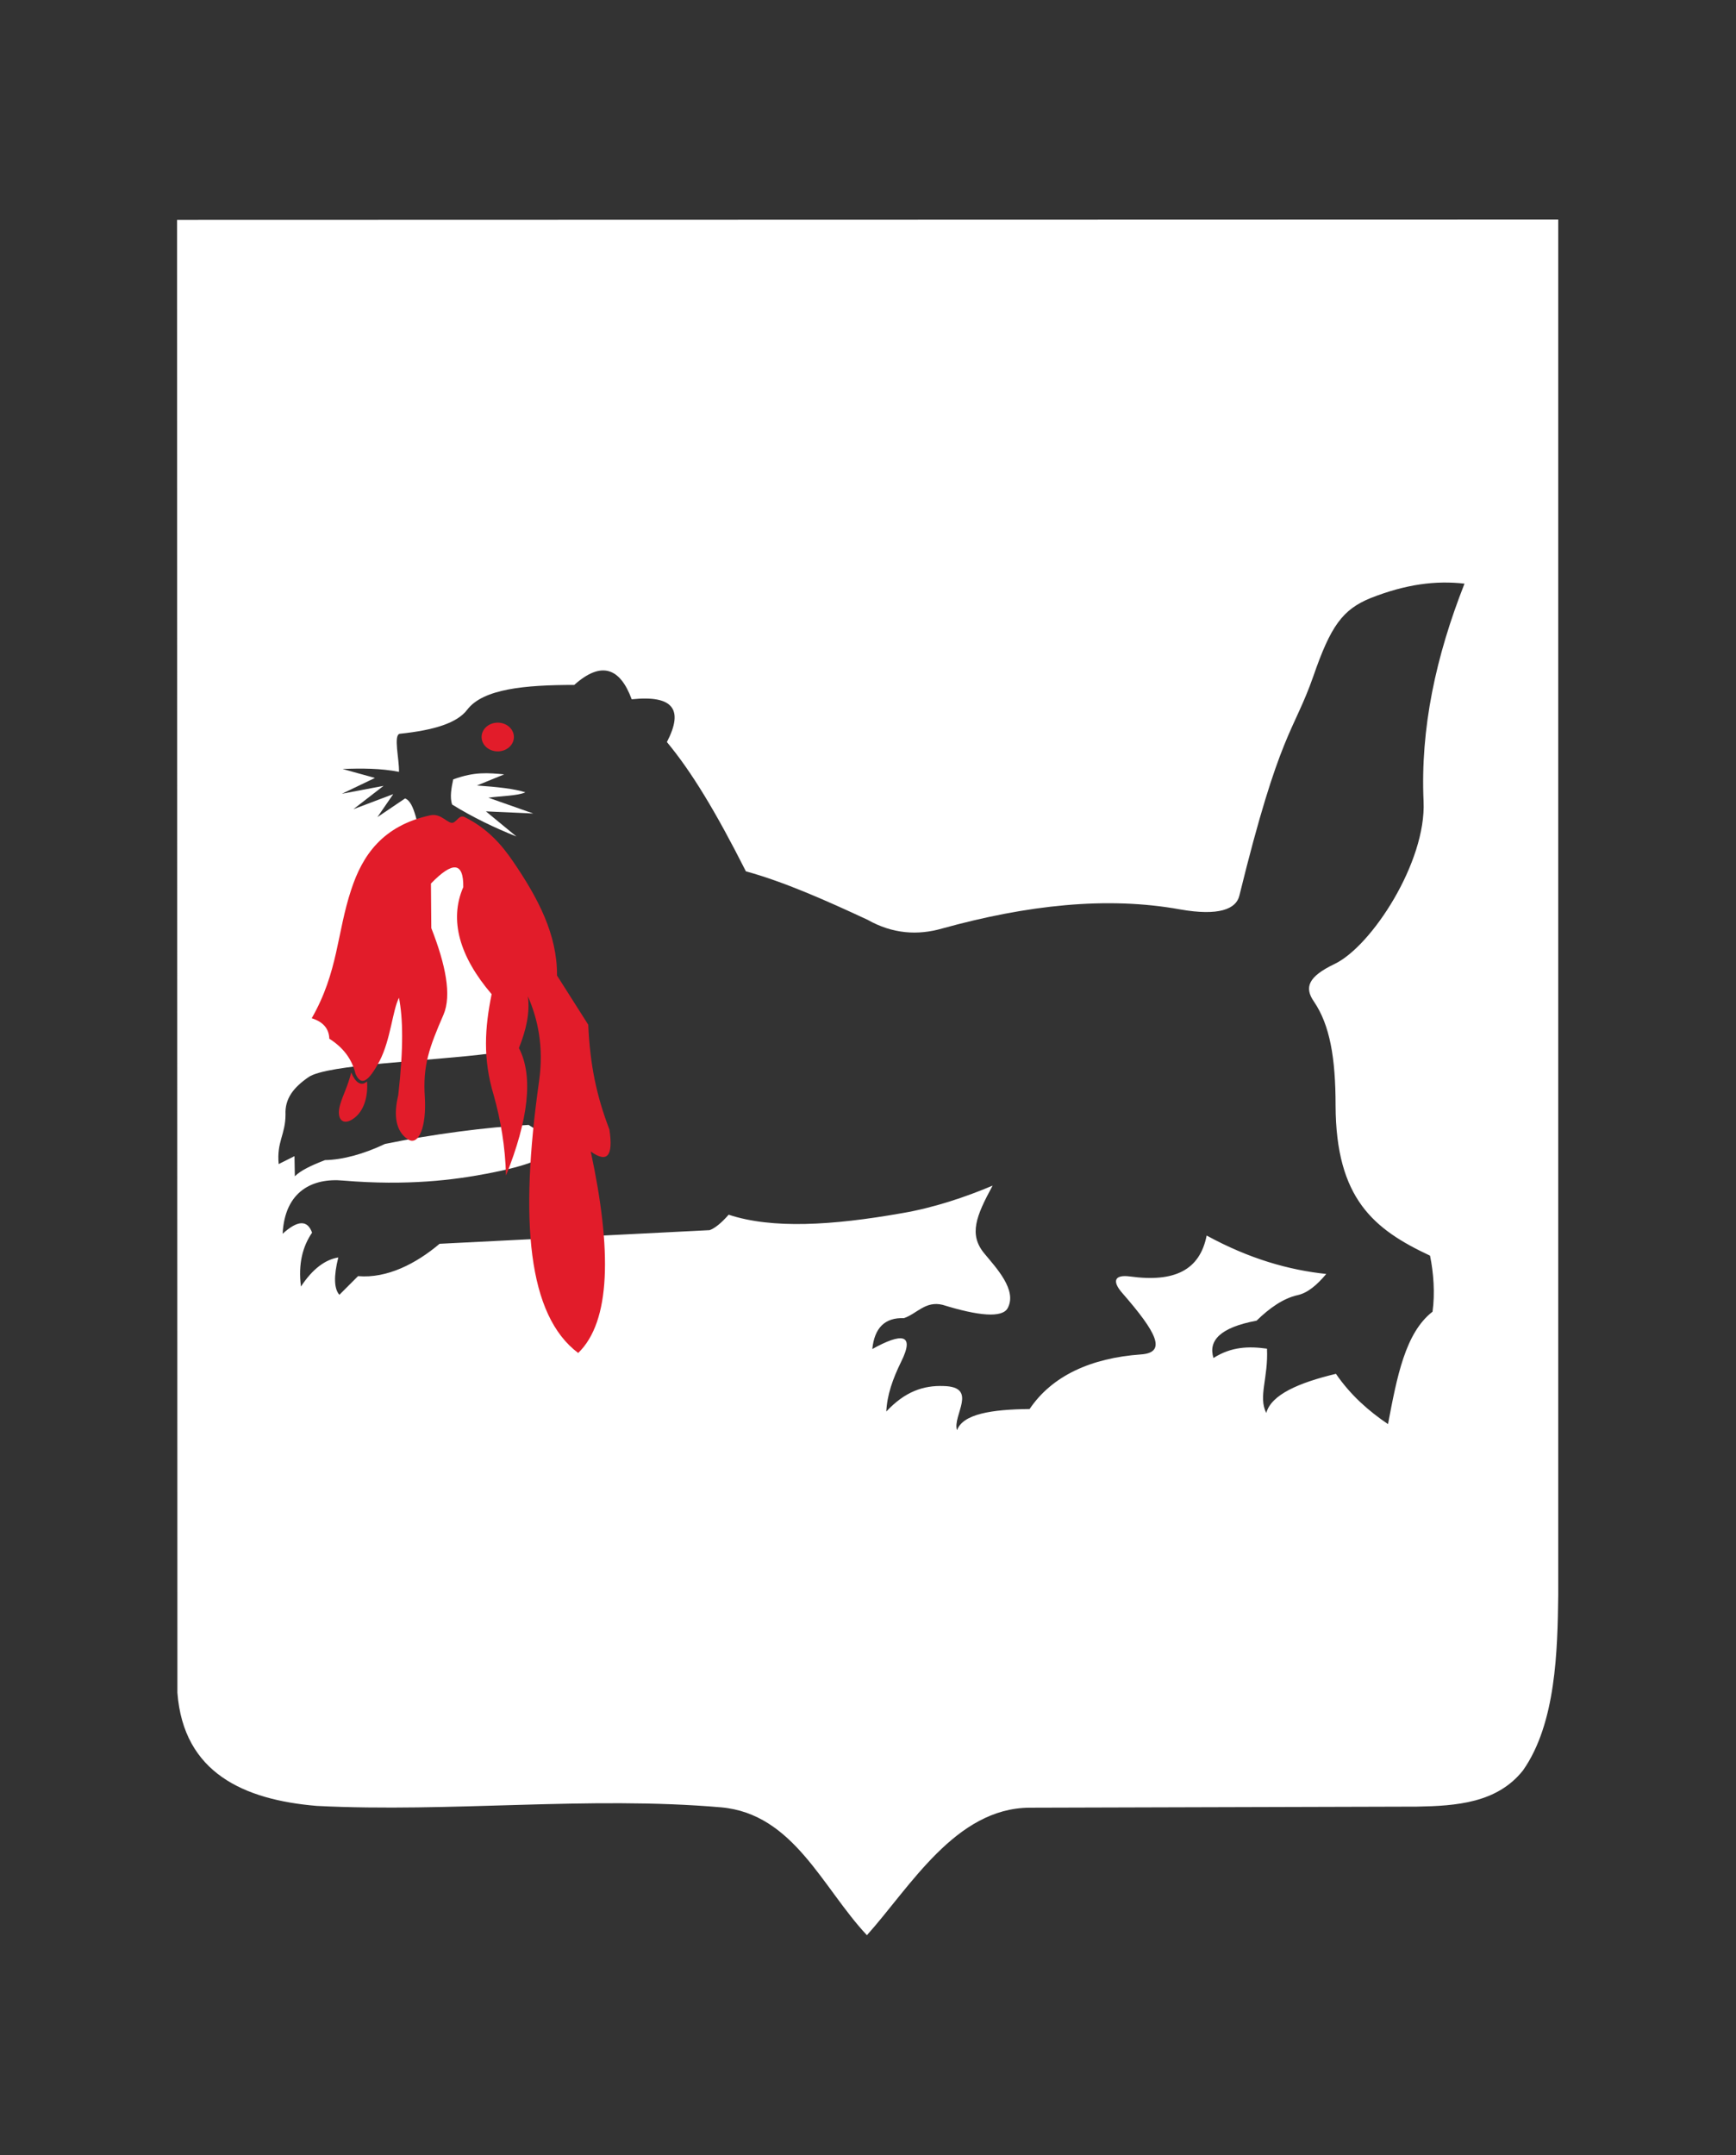 <?xml version="1.0" encoding="utf-8"?>
<!-- Generator: Adobe Illustrator 21.1.0, SVG Export Plug-In . SVG Version: 6.00 Build 0)  -->
<svg version="1.1"
	 id="svg2" inkscape:version="0.48.0 r9654" sodipodi:docname="Coat of arms of Irkutsk Oblast.svg" xmlns:cc="http://creativecommons.org/ns#" xmlns:dc="http://purl.org/dc/elements/1.1/" xmlns:inkscape="http://www.inkscape.org/namespaces/inkscape" xmlns:rdf="http://www.w3.org/1999/02/22-rdf-syntax-ns#" xmlns:sodipodi="http://sodipodi.sourceforge.net/DTD/sodipodi-0.dtd" xmlns:svg="http://www.w3.org/2000/svg"
	 xmlns="http://www.w3.org/2000/svg" xmlns:xlink="http://www.w3.org/1999/xlink" x="0px" y="0px" viewBox="0 0 483.4 600"
	 style="enable-background:new 0 0 483.4 600;" xml:space="preserve">
<rect x="0" y="0" width="483.4" height="600" fill="#333333" stroke="none"/>
<style type="text/css">
	.st0{fill:#FFFFFF;}
	.st1{fill:#E21C2A;}
</style>
<sodipodi:namedview  bordercolor="#666666" borderopacity="1" fit-margin-bottom="0" fit-margin-left="0" fit-margin-right="0" fit-margin-top="0" gridtolerance="10" guidetolerance="10" id="namedview70" inkscape:current-layer="layer1" inkscape:cx="191.83935" inkscape:cy="85.336093" inkscape:pageopacity="0" inkscape:pageshadow="2" inkscape:window-height="1058" inkscape:window-maximized="1" inkscape:window-width="1920" inkscape:window-x="-8" inkscape:window-y="-8" inkscape:zoom="0.55304135" objecttolerance="10" pagecolor="#ffffff" showgrid="false">
	</sodipodi:namedview>
<g>
	<g>
		<path class="st0" d="M136,222.1c3.5-0.5,8.1-0.5,10.3-1.5c-3.1-1-7.8-1.5-13.5-1.9l7.6-3.1c-4.5-0.4-8.2-0.8-14.2,1.4
			c-0.5,2.3-1,5-0.3,7c5.8,3.6,11.9,6.5,17.9,8.9l-8.5-7l13.2,0.6L136,222.1z"/>
		<path class="st0" d="M49.3,61.2l0.1,410.1c1.7,22.3,18.5,29.8,38.8,31.5c37.3,1.9,75.6-2.8,112.6,0.4
			c20.2,1.8,28.2,22.4,40.6,35.6c12.1-13.5,24.7-35.4,45.3-35.5l107.9-0.3c10.9-0.2,22.3-1,29.5-10.1c9.2-13.1,9.6-33.4,9.8-48.8
			v-383L49.3,61.2L49.3,61.2z M396.4,223.1c0.8,16.9-14.5,40.4-24.8,45.3c-7.3,3.5-8.5,6.5-5.7,10.5c4.4,6.5,6,15.6,6,28.9
			c0.1,26,10.7,34.5,26.3,41.8c1,4.8,1.4,10.6,0.7,15.6c-7.6,5.9-9.9,18.1-12.4,31.3c-5.2-3.5-10.4-8-14.5-14
			c-10.4,2.5-18,5.8-19.4,10.9c-2.3-4.5,0.6-9.8,0.2-17.9c-5-0.7-9.9-0.6-14.9,2.6c-1.5-4.8,1.8-8.5,12-10.4
			c3.6-3.5,7.4-6.2,11.4-7.1c2.8-0.6,5.4-2.8,8-5.9c-10.4-1.1-21.4-4.2-33.3-10.7c-1.9,9.6-8.9,13.1-21.3,11.4
			c-4.4-0.6-5.1,1.3-2.2,4.6c9.6,11,12.5,16.6,5.2,17.1c-14,1-24.8,6-31,15.2c-10.6,0.1-18.6,1.4-20.2,5.9c-1.4-4,6.1-12.1-3.8-12.3
			c-5.5-0.2-10.7,1.5-15.9,7.1c0.2-4.6,1.8-9.1,4.1-13.8c4-8,0.1-8.1-8-3.6c0.6-5.9,3.5-8.8,8.8-8.6c3.6-1.2,6-4.9,10.8-3.7
			c10,3.1,16.6,3.7,18.1,0.9c2.7-5-3.2-11.2-6.5-15.2c-4.4-5.3-2.3-10.4,2.3-18.9c-7.3,3.1-16.4,6.2-25.4,7.7
			c-19.3,3.4-36,4.4-48.1,0.4c-2.1,2.4-3.9,3.8-5.3,4.3l-75.2,3.8c-6.5,5.5-14.6,9.7-22.7,9l-5.2,5.2c-1.5-1.7-1.6-5.2-0.3-10.4
			c-3.6,0.6-7.1,3.1-10.4,8.1c-0.8-6.4,0.5-11.2,3.1-15c-1.3-3.6-4-3.5-8.2,0.3c0.6-11.9,8.4-15.6,16.9-14.8
			c17.9,1.5,30.9-0.2,39.8-1.9c24.3-4.6,19.2-9,11.8-13.6c-11.6,0.6-26.9,2.6-40,5.3c-5.9,2.8-11.7,4.4-16.7,4.5
			c-3.9,1.5-6.8,2.9-8.4,4.5l-0.1-5.6l-2.2,1.1l-2.2,1.1c-0.6-6.2,1.9-8.2,1.9-13.8c-0.2-4.4,2.2-7.5,6.4-10.4
			c5.2-3.6,33.6-4.4,50.7-6.6l12.6-20.3l-12.8-29.8l-18.7-9.1c-1.6-4-2.1-10.7-4.9-11.8l-7.7,5.2l4.4-6.4l-11.1,4.2l8.4-6.5
			l-11.6,2.2l9.2-4.4l-9-2.5c5.3-0.2,10.6-0.2,15.7,0.8c0.1-3.5-1.6-10.2,0.2-10.6c9.6-1,16-3,18.8-6.7c4.4-5.8,16-6.9,29.8-6.9
			c7.6-6.8,12.8-4.7,16,4c11.4-1.2,14.6,2.7,9.8,11.9c6.9,8.3,13.6,19.4,22,36c10.6,2.9,22.3,8.1,33.9,13.5
			c6.9,3.9,13.9,4.4,20.8,2.4c23.5-6.5,45.8-9,66.2-5.3c10.8,1.9,15.6-0.1,16.5-3.8c11.3-46,15.1-45.4,20.6-61.1
			c4.8-13.9,8.1-18.6,16-21.8c9.9-3.9,18.2-4.9,26.1-4C399.8,182.8,395.5,202.8,396.4,223.1z"/>
	</g>
	<g id="g24">
		<path id="path26" inkscape:connector-curvature="0" class="st1" d="M97.8,247.7c3.1-9.5,8.7-17.8,22-20.7c3.2-0.7,5,2.7,6.5,2
			c1-0.5,1.7-2.2,3.1-1.5c6.4,3.2,10.3,7.7,13.5,12.4c6.9,10.1,12.3,20.3,12.2,31.7l8.7,13.7c0.5,11.2,2.3,19.8,5.9,29.2
			c1.1,7.4-0.6,9.4-5.2,6.1c5.9,27.5,5.6,47.3-3.5,56.1c-14-10.5-16.4-36.7-10.9-75.6c1.4-9.8-0.4-17.5-3.1-23.7
			c0.6,4.6-0.5,9.4-2.5,14.4c4.1,7.9,2.6,20-3.6,35.5c-0.2-8.1-1.5-15.5-3.4-22.3c-3.1-10.2-2.5-18.9-0.6-28.2
			C128,266.4,125,256.2,129,247c0.1-7-2.9-7.3-9-1l0.1,12.4c4,10.2,5.7,18.7,3.4,24.1c-4,9.2-5.8,14.2-5.2,23
			c0.5,8.1-1.7,13.9-4.9,11.6c-3.1-2.2-3.9-6.4-2.5-12.2c1.5-13.3,1.3-21.4,0.2-27.1c-1.8,3.5-2.3,11.6-5.4,17.6
			c-3.1,5.8-5.1,7.1-6.7,3.6c-1-4.2-3.5-7.4-7.3-9.8c-0.1-2.8-1.7-4.7-4.9-5.7C94.2,270.6,93.8,259.7,97.8,247.7z"/>
		<path id="path28" inkscape:connector-curvature="0" class="st1" d="M97.8,298.6c1.1,2.7,2.7,4,4.4,2.5c0.3,3.7-0.6,8.3-4,10.5
			c-2.9,1.9-4.6-0.2-3.5-4C95.5,304.8,96.8,302.6,97.8,298.6z"/>
	</g>
	<path id="path68" inkscape:connector-curvature="0" class="st1" d="M138.6,201.2c2.5,0,4.5,1.8,4.5,4c0,2.2-2,4-4.5,4
		c-2.5,0-4.5-1.8-4.5-4C134.1,203,136.1,201.2,138.6,201.2z"/>
</g>
</svg>
